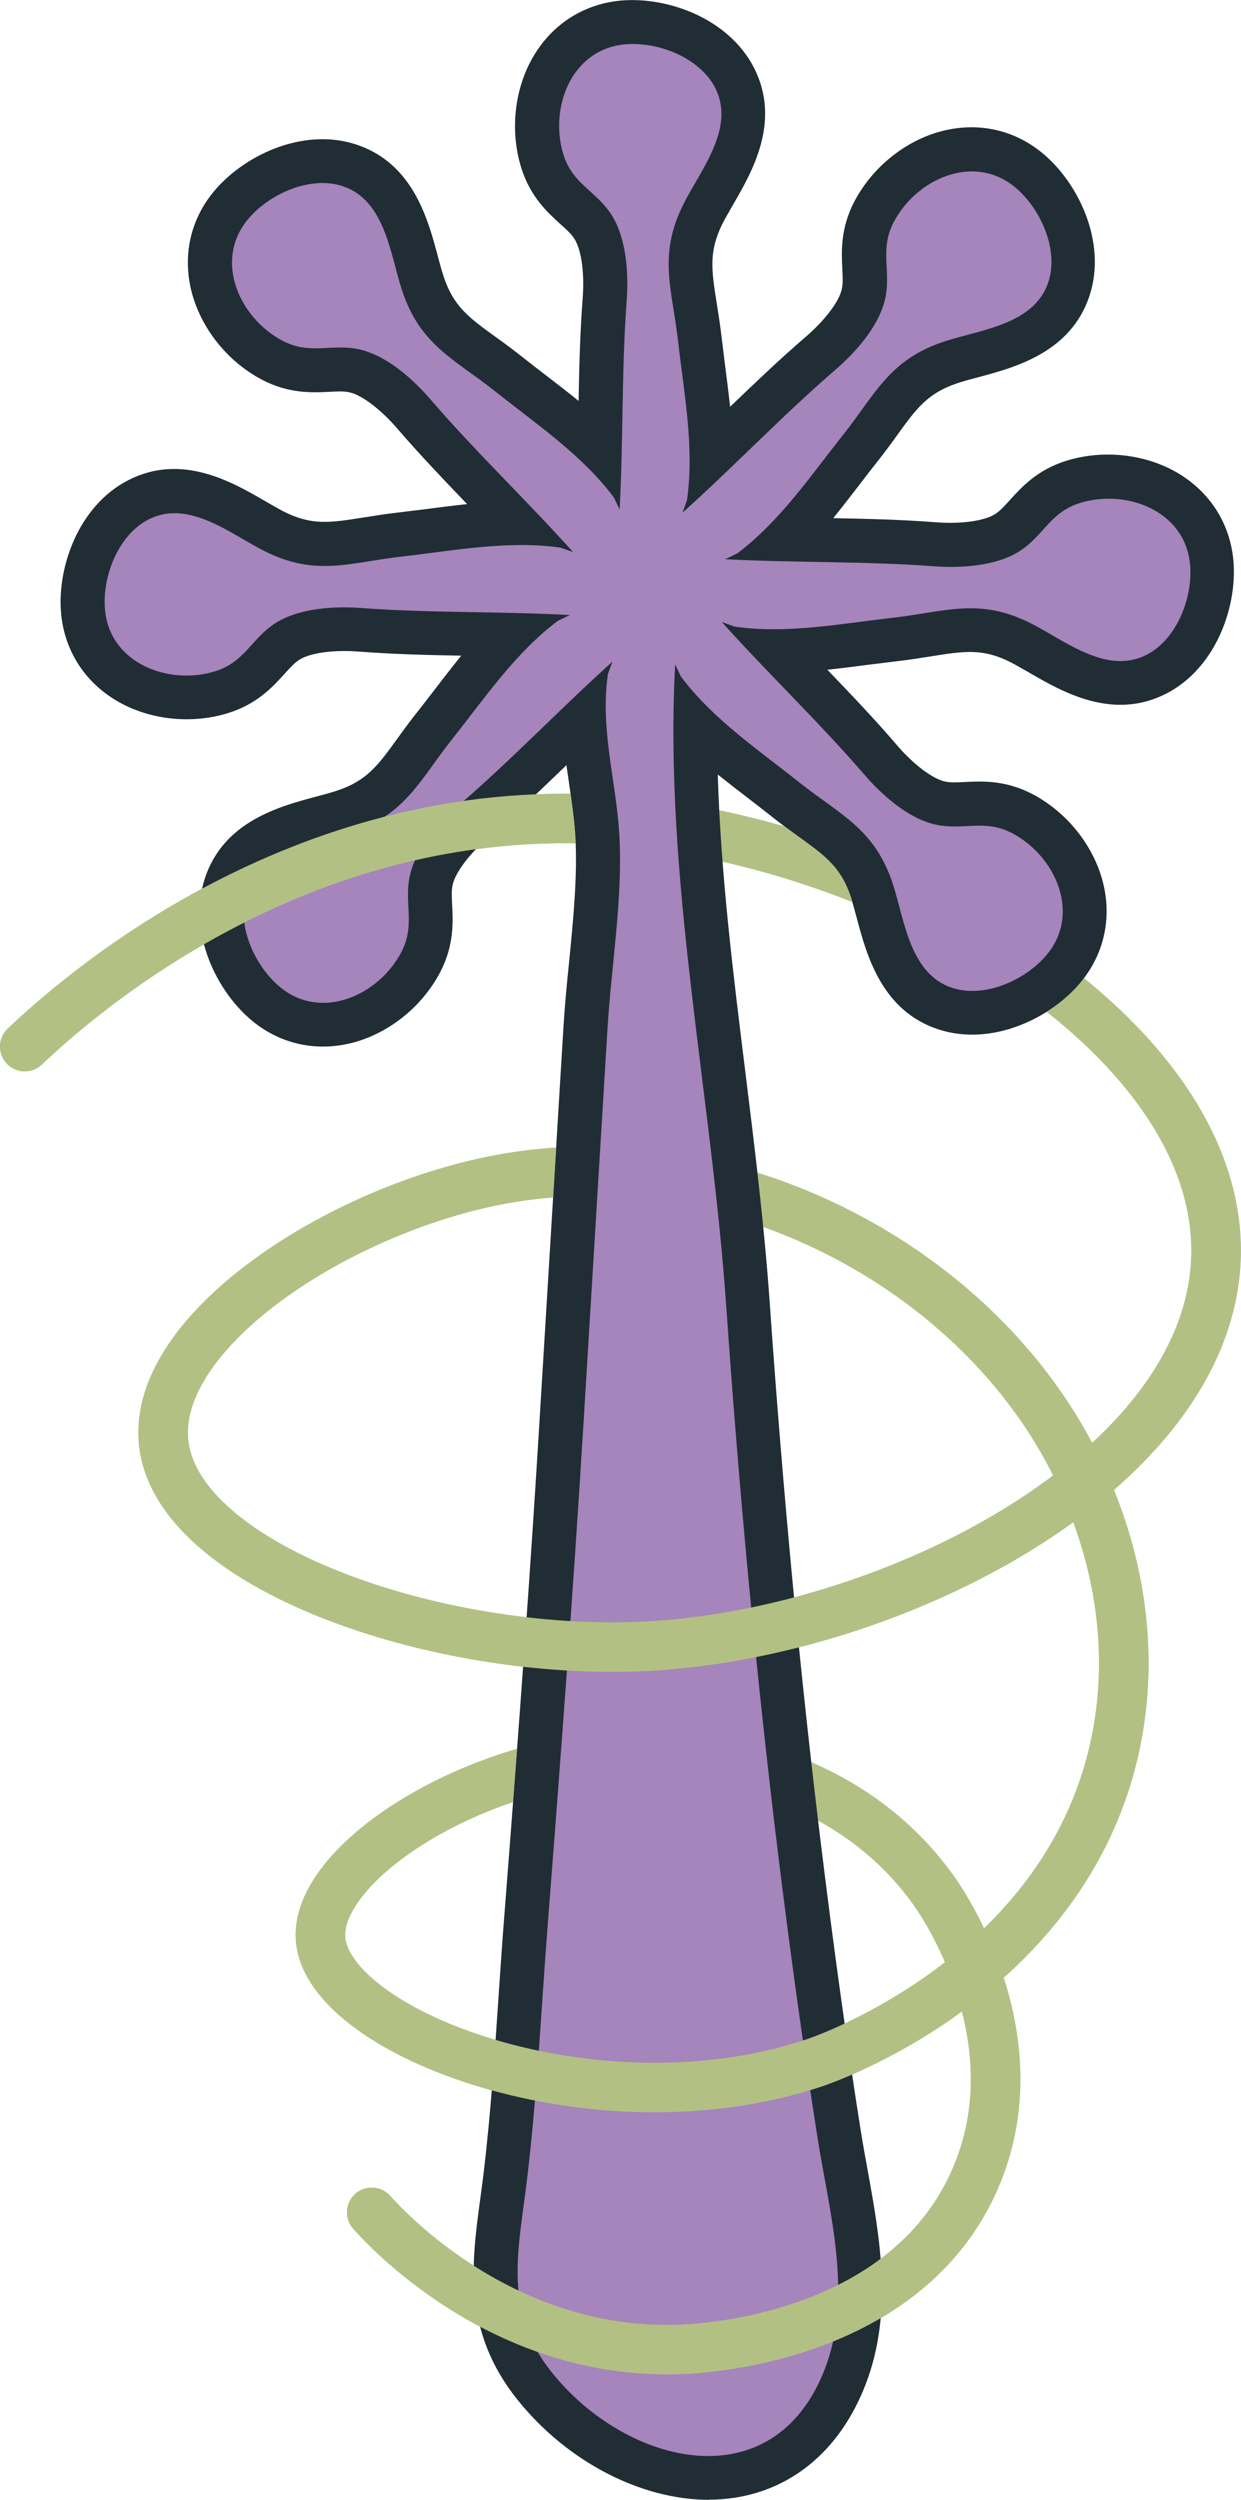 <?xml version="1.0" encoding="UTF-8"?> <svg xmlns="http://www.w3.org/2000/svg" xmlns:xlink="http://www.w3.org/1999/xlink" id="Layer_2" viewBox="0 0 84.7 170.54"><defs><style>.cls-1,.cls-2{fill:none;}.cls-3{fill:#a684bc;}.cls-4{fill:#212d35;}.cls-2{stroke:#b3c083;stroke-linecap:round;stroke-linejoin:round;stroke-width:3.38px;}.cls-5{clip-path:url(#clippath);}</style><clipPath id="clippath"><path class="cls-1" d="M-2,52.14v111.84h88.7V52.14H-2ZM41.77,53.25c2.35.16,4.81.5,7.3,1,.08,1.86.2,3.72.36,5.59-2.74-.64-5.44-1.05-8.01-1.22-.69-.05-1.4-.07-2.12-.08,0-.48,0-.97-.03-1.44-.07-1.17-.24-2.34-.42-3.58-.02-.12-.03-.24-.05-.37,1,0,2,.03,2.97.1ZM38.02,77.29c.72-.04,1.44-.07,2.16-.07,3.8,0,7.64.58,11.41,1.73.23,1.95.44,3.91.63,5.87-3.96-1.47-7.99-2.22-11.97-2.22-.83,0-1.69.05-2.56.12l.33-5.42ZM55.79,125.32c-3.32-1.92-6.73-2.62-9-2.86-.8-.09-1.63-.13-2.46-.13-3.04,0-6.28.59-9.4,1.7.15-1.99.3-3.91.44-5.78,3.01-.85,6.02-1.31,8.96-1.31,1.03,0,2.05.05,3.05.16,2.81.3,5.45.98,7.9,1.99.23,2.1.47,4.17.72,6.22h-.2ZM73.87,66.89c-.82,1.04-2.01,1.98-3.36,2.66-3.42-2.64-7.5-4.96-11.99-6.81-.01-.04-.02-.09-.04-.13-.13-.49-.26-.97-.4-1.4-.68-2.04-1.71-2.79-3.58-4.14-.57-.41-1.17-.84-1.79-1.34l.9-.4c7.87,2.22,15.23,5.96,20.91,10.57-.2.34-.41.67-.66.99Z"></path></clipPath></defs><g id="Layer_1-2"><path class="cls-2" d="M1.69,71.4c3.31-3.13,18.55-16.88,39.9-15.46,19.17,1.27,41.97,14.68,41.4,29.93-.54,14.47-21.92,25.58-38.91,26.44-14.17.72-32.11-5.4-32.92-13.97-.72-7.61,12.19-16.02,23.44-17.96,15.81-2.72,32.97,6.5,39.31,20.62,1.01,2.25,4.12,9.45,2.15,18.29-3.46,15.53-19.64,21.16-20.51,21.45-14.87,4.94-33.12-2.01-33.67-8.43-.49-5.73,12.9-13.85,25.19-12.52,1.83.2,11.1,1.2,16.79,9.37.62.89,6.83,10.11,2.66,19.56-4.39,9.97-16.41,11.32-19.37,11.52-12.41.84-20.66-8.06-21.78-9.31"></path><path class="cls-4" d="M48.38,170.54c-4.62,0-9.69-2.6-13.08-6.85-3.74-4.69-3.12-9.27-2.52-13.7.07-.55.15-1.1.22-1.67.48-4,.76-8.15,1.03-12.16.13-1.87.25-3.73.4-5.59,1.07-13.67,1.84-24.45,2.41-33.92l1.62-26.63c.09-1.49.24-3.01.39-4.48.28-2.84.57-5.79.42-8.44-.07-1.17-.24-2.34-.42-3.58-.06-.44-.13-.88-.19-1.32-1.71,1.65-3.47,3.33-5.3,4.9-1.3,1.12-2.26,2.39-2.46,3.24-.09.39-.07.82-.04,1.38.06,1.17.14,2.77-.82,4.61-1.29,2.46-3.71,4.33-6.33,4.89-2.3.49-4.57-.04-6.39-1.49-2.52-2.01-4.55-6.13-3.33-9.83,1.28-3.87,5.09-4.89,7.61-5.56.49-.13.97-.26,1.4-.4,2.04-.68,2.79-1.71,4.14-3.58.41-.57.85-1.17,1.35-1.8.42-.53.84-1.07,1.25-1.61.57-.74,1.14-1.48,1.74-2.22-2.31-.04-4.68-.1-7.02-.28-1.71-.13-3.3.09-4.03.56-.33.21-.63.54-1,.95-.79.87-1.86,2.06-3.84,2.68-2.65.83-5.69.44-7.93-1.02-1.97-1.28-3.2-3.26-3.47-5.57-.37-3.2,1.12-7.55,4.6-9.31,3.64-1.84,7.06.14,9.31,1.45.44.25.86.5,1.27.71,1.92.97,3.18.76,5.46.4.7-.11,1.43-.23,2.22-.32.68-.08,1.35-.17,2.03-.25.92-.12,1.85-.24,2.8-.34-1.6-1.67-3.24-3.38-4.77-5.16-1.12-1.3-2.4-2.27-3.24-2.46-.38-.09-.82-.07-1.37-.04-1.17.06-2.77.14-4.61-.82-2.46-1.29-4.33-3.71-4.89-6.33-.49-2.3.04-4.57,1.49-6.39,2.01-2.52,6.13-4.55,9.83-3.33,3.87,1.28,4.89,5.09,5.56,7.61.13.49.26.97.4,1.4.68,2.04,1.71,2.79,3.58,4.14.57.41,1.17.85,1.8,1.35.53.42,1.07.84,1.61,1.25.74.57,1.48,1.14,2.22,1.74.04-2.31.1-4.68.28-7.02.13-1.71-.09-3.29-.56-4.03-.21-.33-.53-.63-.95-1-.87-.79-2.06-1.86-2.68-3.84-.83-2.65-.44-5.69,1.02-7.93,1.28-1.97,3.26-3.2,5.57-3.47,3.2-.37,7.55,1.12,9.31,4.6,1.83,3.64-.14,7.05-1.45,9.31-.25.44-.5.86-.71,1.27-.96,1.92-.76,3.18-.4,5.46.11.7.23,1.43.32,2.22.08.67.17,1.35.25,2.03.12.92.24,1.86.34,2.8,1.67-1.6,3.38-3.24,5.16-4.77,1.3-1.12,2.27-2.39,2.46-3.24.09-.39.07-.82.04-1.38-.06-1.17-.14-2.77.82-4.61,1.29-2.46,3.71-4.34,6.33-4.89,2.3-.49,4.57.04,6.39,1.49,2.52,2,4.55,6.13,3.33,9.83-1.28,3.87-5.09,4.89-7.61,5.56-.49.13-.97.26-1.4.4-2.04.68-2.79,1.71-4.14,3.58-.41.57-.85,1.17-1.35,1.8-.42.53-.84,1.07-1.25,1.61-.57.74-1.14,1.48-1.74,2.22,2.31.04,4.68.1,7.02.28,1.71.13,3.3-.09,4.03-.56.33-.21.62-.53,1-.95.79-.87,1.86-2.06,3.84-2.68,2.65-.83,5.69-.44,7.93,1.02,1.97,1.28,3.2,3.26,3.47,5.57.37,3.2-1.12,7.55-4.6,9.31-3.64,1.83-7.05-.14-9.31-1.45-.44-.25-.87-.5-1.27-.71-1.92-.97-3.18-.76-5.46-.4-.7.11-1.43.23-2.22.32-.68.08-1.35.17-2.03.25-.92.12-1.85.24-2.8.34,1.6,1.67,3.24,3.38,4.76,5.16,1.12,1.3,2.39,2.26,3.24,2.46.39.09.82.07,1.38.04,1.17-.06,2.77-.14,4.61.82,2.46,1.29,4.33,3.71,4.89,6.33.49,2.3-.04,4.57-1.49,6.39-2.01,2.53-6.13,4.55-9.83,3.33-3.87-1.28-4.89-5.09-5.56-7.61-.13-.49-.26-.97-.4-1.4-.68-2.04-1.71-2.79-3.58-4.14-.57-.41-1.17-.85-1.8-1.35-.53-.42-1.07-.84-1.62-1.26-.69-.53-1.39-1.07-2.08-1.62.2,6.75,1.05,13.6,1.88,20.28.64,5.17,1.3,10.52,1.67,15.81.9,12.94,2.08,25.4,3.51,37.03.85,6.93,1.73,13.28,2.7,19.41.14.87.3,1.75.46,2.64.83,4.55,1.77,9.71-.12,14.63-1.68,4.37-4.86,7.13-8.96,7.76-.58.09-1.17.13-1.77.13ZM44.47,70.07c0,.11-.01.21-.02.32l-1.62,26.63c-.58,9.51-1.35,20.32-2.42,34.03-.14,1.84-.27,3.68-.39,5.52-.28,4.09-.56,8.31-1.06,12.47-.07.59-.15,1.18-.23,1.75-.57,4.25-.78,6.59,1.27,9.15,2.49,3.12,6.29,4.99,9.25,4.53,1.94-.3,3.38-1.64,4.28-3.98,1.29-3.35.54-7.44-.19-11.4-.17-.94-.34-1.87-.49-2.78-.98-6.2-1.87-12.62-2.73-19.62-1.44-11.74-2.63-24.3-3.54-37.34-.36-5.13-1.01-10.39-1.64-15.49-.16-1.26-.31-2.52-.47-3.79ZM24.95,59.62s-.03,0-.05.02c-.54.18-1.13.34-1.75.5-1.5.4-3.2.85-3.46,1.64-.29.87.39,2.48,1.37,3.26.26.21.7.47,1.41.32.89-.19,1.79-.91,2.26-1.8.18-.35.19-.62.15-1.53-.03-.67-.07-1.47.07-2.4ZM63.76,59.28s.01.03.02.05c.18.54.34,1.13.5,1.74.4,1.5.85,3.2,1.64,3.46.85.28,2.49-.41,3.25-1.37.21-.26.47-.69.32-1.41-.19-.89-.91-1.79-1.8-2.26-.35-.18-.62-.2-1.53-.15-.67.03-1.47.07-2.4-.07ZM39.85,42.93l3.3,2.22,3.96-.78,3.19-2.86.05-.32c-.35-.02-.69-.03-1.04-.05l-.79-3.98-3.31-2.22-3.91.78-2.21,3.31.77,3.91ZM11.92,38.01c-.16,0-.3.03-.42.09-.8.4-1.48,2.05-1.34,3.27.04.33.16.82.78,1.22.76.49,1.91.62,2.87.32.38-.12.57-.3,1.18-.98.45-.5.99-1.09,1.75-1.65-.01,0-.03-.01-.04-.02-.51-.26-1.04-.56-1.59-.88-1.12-.65-2.37-1.37-3.18-1.37ZM71.63,39.8s.03.01.04.02c.51.25,1.04.56,1.59.88,1.34.78,2.86,1.66,3.61,1.28.8-.4,1.47-2.05,1.34-3.27-.04-.33-.16-.82-.78-1.22-.76-.49-1.91-.62-2.87-.32-.38.12-.57.3-1.19.98-.45.5-.99,1.09-1.75,1.65ZM23.21,20.7c.43,0,.89.02,1.39.1,0-.02-.01-.03-.02-.05-.18-.54-.34-1.13-.5-1.74-.4-1.5-.85-3.2-1.64-3.46-.85-.28-2.49.41-3.25,1.37-.21.26-.47.69-.32,1.41.19.89.91,1.79,1.8,2.26.35.18.62.19,1.53.15.31-.02.65-.03,1.01-.03ZM66.31,14.68c-.13,0-.26.01-.41.05-.89.19-1.79.91-2.26,1.8-.18.35-.19.62-.15,1.53.03.67.07,1.47-.07,2.4.02,0,.03-.01.05-.02.54-.18,1.13-.34,1.75-.5,1.5-.4,3.2-.85,3.46-1.64.29-.87-.39-2.48-1.36-3.25-.21-.17-.52-.36-1-.36ZM43.19,6c-.11,0-.22,0-.33.02-.33.04-.82.16-1.22.78-.49.76-.62,1.91-.32,2.87.12.38.3.57.98,1.18.5.45,1.09.99,1.65,1.75l.02-.04c.25-.51.56-1.04.88-1.59.78-1.34,1.66-2.86,1.28-3.61-.37-.73-1.77-1.35-2.94-1.35Z"></path><path class="cls-3" d="M49.26,42.43c3.18,3.54,6.65,6.84,9.71,10.39,1.2,1.4,3,3.01,4.86,3.43,1.91.43,3.36-.4,5.25.59,2.9,1.52,4.69,5.37,2.44,8.2-1.41,1.77-4.28,3.1-6.54,2.35-2.9-.96-3.24-4.64-4.05-7.11-1.24-3.74-3.54-4.66-6.36-6.89-2.84-2.26-5.92-4.33-8.1-7.24l-.39-.82c-.78,14.53,2.47,29.22,3.49,43.82.84,12.14,2.01,24.87,3.52,37.19.8,6.52,1.69,13.03,2.71,19.51.8,5.08,2.43,10.72.51,15.73-3.5,9.12-13.56,6.65-18.67.24-3.34-4.18-2.25-8.29-1.67-13.13.71-5.92.98-11.93,1.45-17.87.88-11.27,1.75-22.93,2.42-33.97.54-8.88,1.08-17.75,1.62-26.63.26-4.32,1.06-8.96.81-13.28-.22-3.69-1.32-7.16-.78-10.95l.31-.85c-3.54,3.18-6.84,6.65-10.39,9.71-1.4,1.2-3.01,3-3.43,4.86-.43,1.91.4,3.36-.59,5.25-1.52,2.9-5.37,4.69-8.2,2.44-1.77-1.41-3.1-4.28-2.35-6.54.96-2.9,4.64-3.24,7.11-4.05,3.74-1.24,4.66-3.54,6.89-6.36,2.26-2.84,4.33-5.92,7.24-8.1l.82-.39c-4.75-.26-9.54-.13-14.21-.48-1.84-.14-4.25,0-5.86,1.01-1.66,1.05-2.1,2.66-4.13,3.3-3.13.98-7.11-.48-7.52-4.07-.26-2.25.84-5.21,2.97-6.29,2.73-1.38,5.57.99,7.89,2.16,3.52,1.77,5.8.79,9.37.38,3.61-.41,7.25-1.12,10.84-.61l.86.3c-3.18-3.54-6.65-6.84-9.71-10.39-1.2-1.4-3-3.01-4.86-3.43-1.91-.43-3.36.4-5.25-.59-2.9-1.52-4.69-5.37-2.44-8.2,1.41-1.77,4.28-3.1,6.54-2.35,2.9.96,3.24,4.64,4.05,7.11,1.24,3.74,3.54,4.66,6.36,6.89,2.84,2.26,5.92,4.33,8.1,7.24l.39.82c.26-4.75.13-9.54.48-14.21.14-1.84,0-4.25-1.01-5.86-1.05-1.66-2.66-2.1-3.3-4.13-.98-3.13.48-7.11,4.07-7.52,2.25-.26,5.21.84,6.29,2.97,1.38,2.73-.99,5.57-2.16,7.89-1.77,3.52-.79,5.8-.38,9.37.41,3.61,1.12,7.25.61,10.84l-.3.86c3.54-3.18,6.84-6.65,10.39-9.71,1.4-1.2,3.01-3,3.43-4.86.43-1.91-.4-3.36.59-5.25,1.52-2.9,5.37-4.69,8.2-2.44,1.77,1.41,3.1,4.28,2.35,6.54-.96,2.9-4.64,3.24-7.11,4.05-3.74,1.24-4.66,3.54-6.89,6.36-2.26,2.84-4.33,5.92-7.24,8.1l-.82.39c4.75.25,9.54.13,14.21.48,1.84.14,4.25,0,5.86-1.01,1.66-1.05,2.1-2.66,4.13-3.3,3.13-.98,7.11.48,7.52,4.07.26,2.25-.84,5.21-2.97,6.29-2.73,1.38-5.57-.99-7.89-2.16-3.52-1.77-5.8-.79-9.37-.38-3.61.41-7.25,1.12-10.84.61"></path><g class="cls-5"><path class="cls-2" d="M1.69,71.4c3.31-3.13,18.55-16.88,39.9-15.46,19.17,1.27,41.97,14.68,41.4,29.93-.54,14.47-21.92,25.58-38.91,26.44-14.17.72-32.11-5.4-32.92-13.97-.72-7.61,12.19-16.02,23.44-17.96,15.81-2.72,32.97,6.5,39.31,20.62,1.01,2.25,4.12,9.45,2.15,18.29-3.46,15.53-19.64,21.16-20.51,21.45-14.87,4.94-33.12-2.01-33.67-8.43-.49-5.73,12.9-13.85,25.19-12.52,1.83.2,11.1,1.2,16.79,9.37.62.89,6.83,10.11,2.66,19.56-4.39,9.97-16.41,11.32-19.37,11.52-12.41.84-20.66-8.06-21.78-9.31"></path></g></g></svg> 